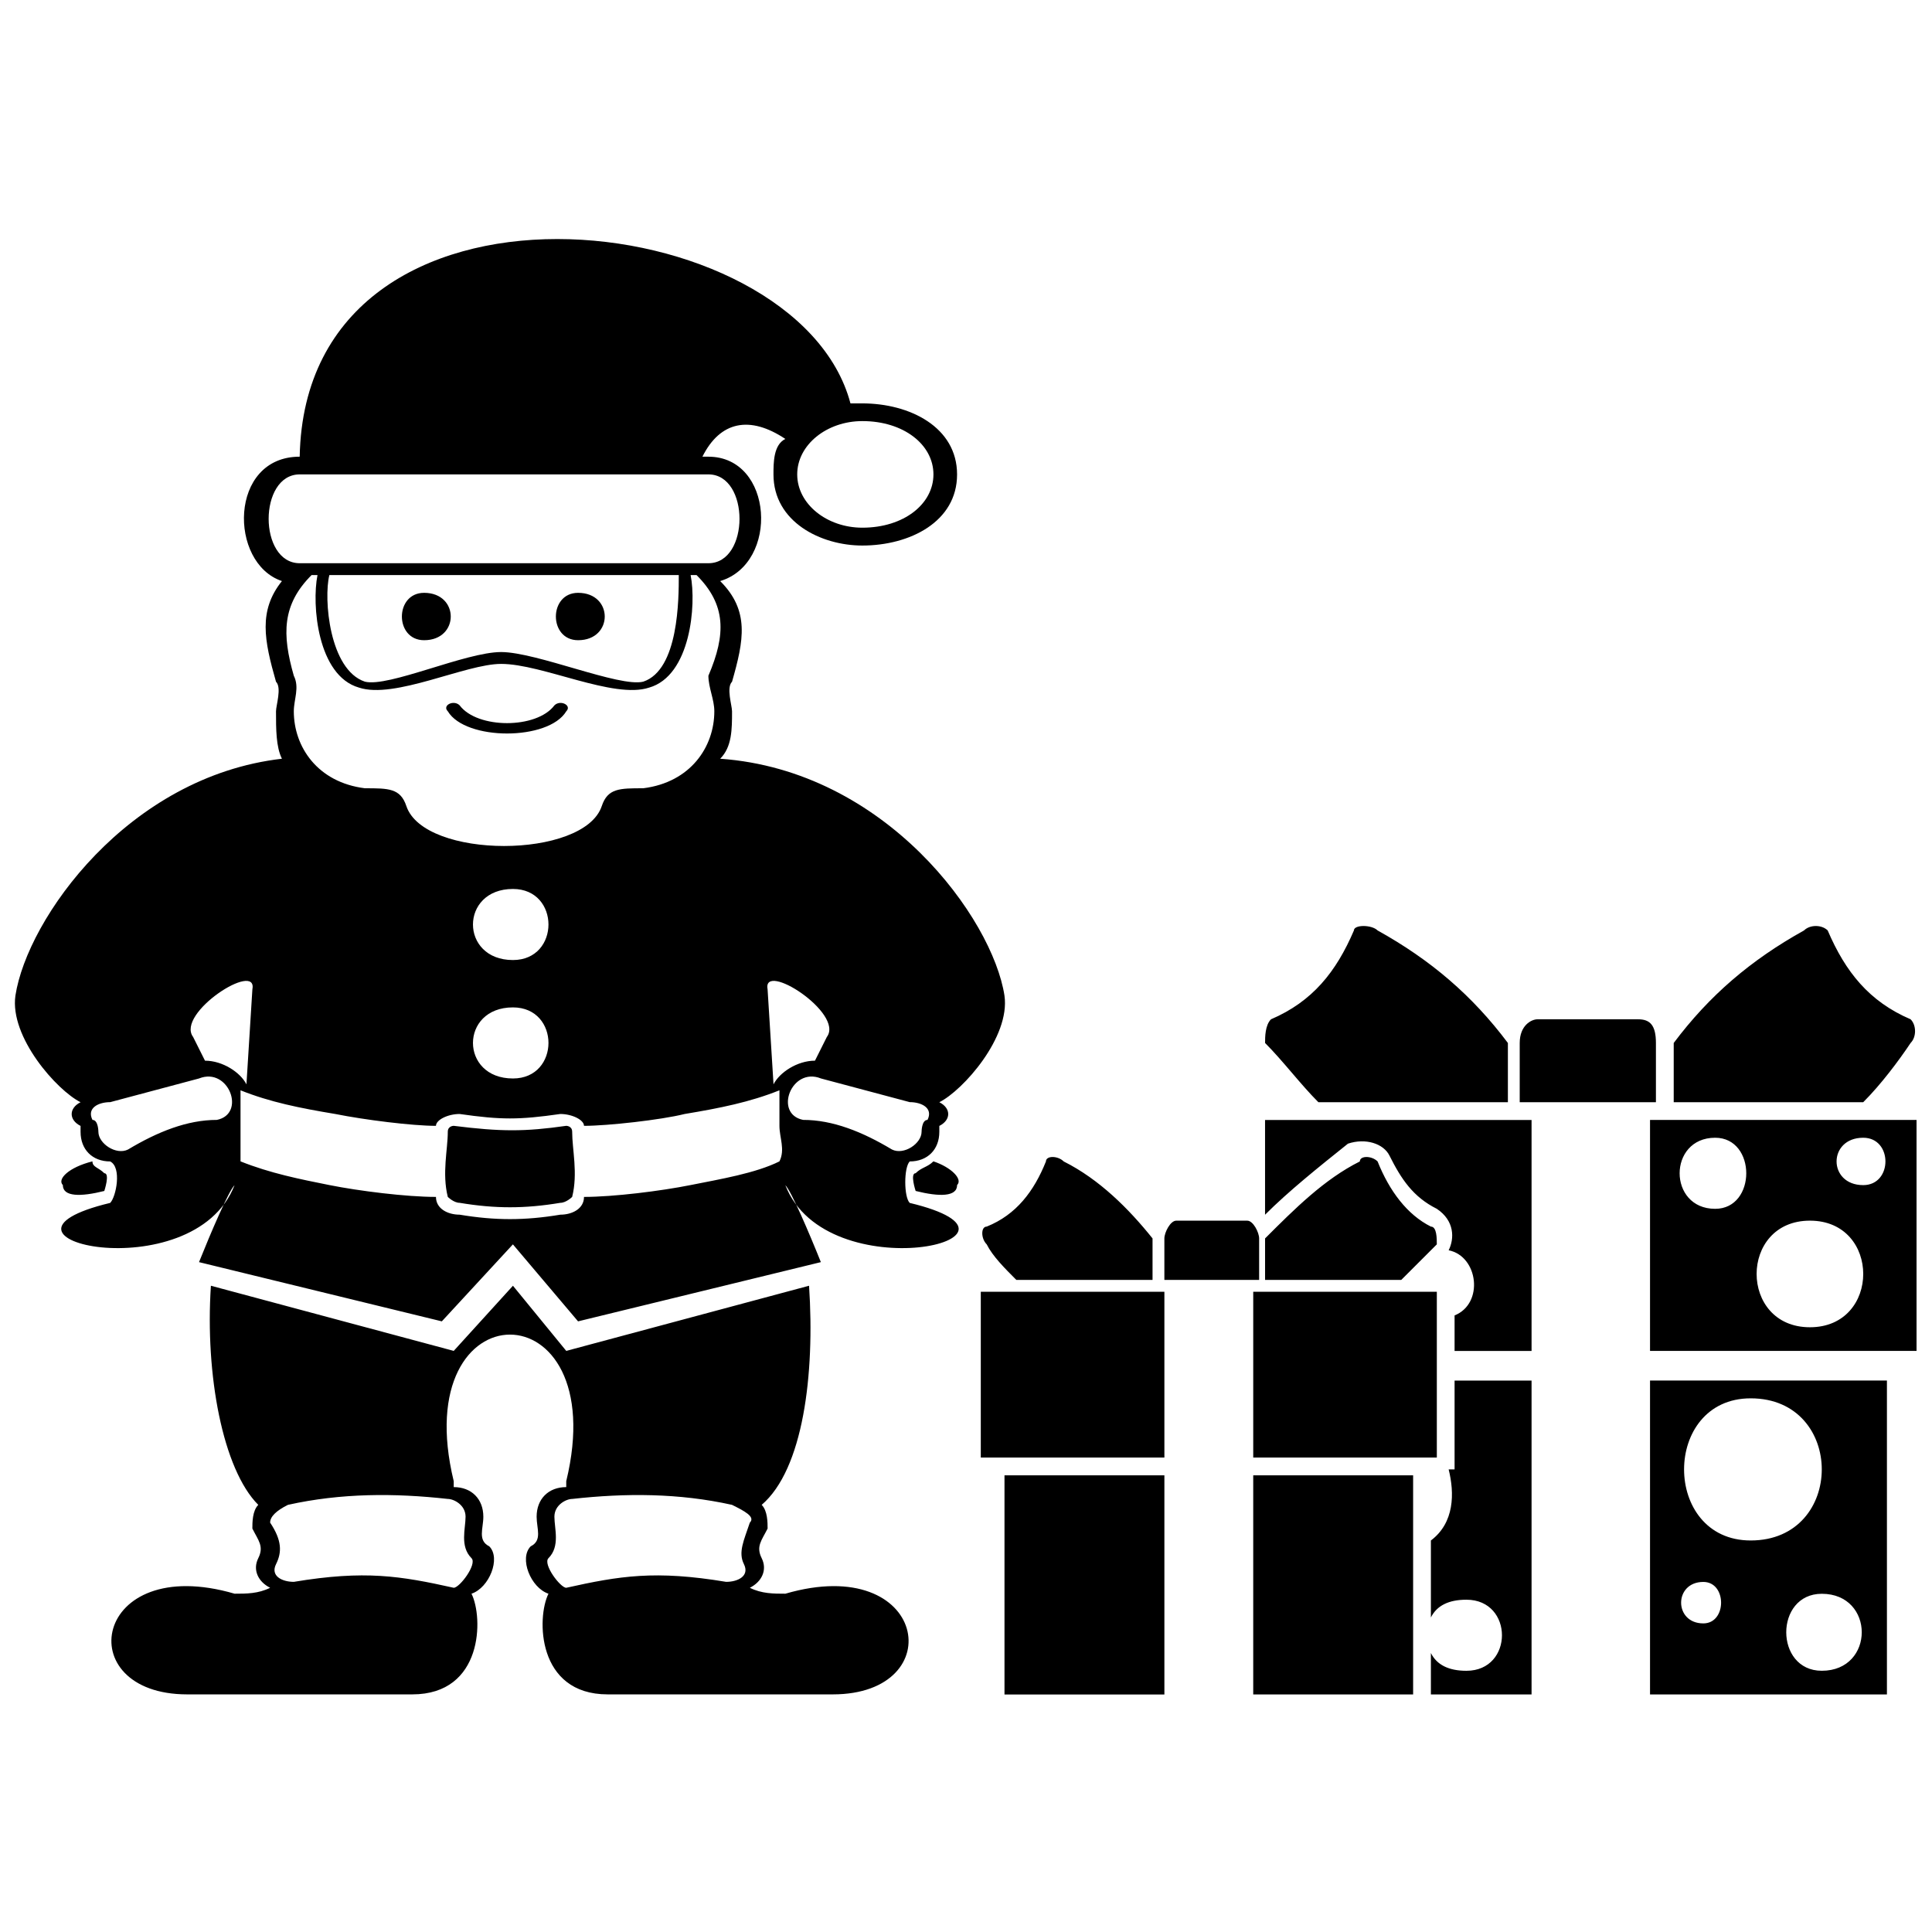 <?xml version="1.0" encoding="UTF-8"?>
<!-- The Best Svg Icon site in the world: iconSvg.co, Visit us! https://iconsvg.co -->
<svg width="800px" height="800px" version="1.1" viewBox="144 144 512 512" xmlns="http://www.w3.org/2000/svg">
 <defs>
  <clipPath id="a">
   <path d="m148.09 207h503.81v387h-503.81z"/>
  </clipPath>
 </defs>
 <g clip-path="url(#a)">
  <path d="m334.86 345.07c43.945 3.141 72.195 42.375 75.336 62.781 1.57 10.988-10.988 25.113-17.266 28.25 3.141 1.57 3.141 4.707 0 6.277v1.57c0 4.707-3.141 7.848-7.848 7.848-1.57 1.57-1.57 9.418 0 10.988 39.238 9.418-21.973 23.543-32.961-4.707 1.57 1.57 6.277 12.555 9.418 20.402l-64.348 15.695-17.266-20.402-18.836 20.402-64.348-15.695c3.141-7.848 7.848-18.836 9.418-20.402-10.988 28.25-72.195 14.125-32.961 4.707 1.57-1.57 3.141-9.418 0-10.988-4.707 0-7.848-3.141-7.848-7.848v-1.57c-3.141-1.57-3.141-4.707 0-6.277-6.277-3.141-18.836-17.266-17.266-28.25 3.141-20.402 29.82-58.07 70.629-62.781-1.57-3.141-1.57-7.848-1.57-12.555 0-1.57 1.57-6.277 0-7.848-3.141-10.988-4.707-18.836 1.57-26.68-14.125-4.707-14.125-32.961 4.707-32.961 1.57-81.613 131.84-67.488 145.96-14.125h3.141c12.555 0 25.113 6.277 25.113 18.836 0 12.555-12.555 18.836-25.113 18.836-10.988 0-23.543-6.277-23.543-18.836 0-3.141 0-7.848 3.141-9.418-9.418-6.277-17.266-4.707-21.973 4.707h1.57c17.266 0 18.836 28.25 3.141 32.961 7.848 7.848 6.277 15.695 3.141 26.68-1.57 1.57 0 6.277 0 7.848 0 4.707 0 9.418-3.141 12.555zm188.34 247.98h26.68v-83.184h-20.402v23.543h-1.57c1.57 6.277 1.57 14.125-4.707 18.836v20.402c1.57-3.141 4.707-4.707 9.418-4.707 12.555 0 12.555 18.836 0 18.836-4.707 0-7.848-1.57-9.418-4.707v10.988zm-4.707 0h-42.375v-58.07h42.375zm-43.945-125.56h-18.836c-1.57 0-3.141 3.141-3.141 4.707v10.988h25.113v-10.988c0-1.57-1.57-4.707-3.141-4.707zm-48.656-15.695c9.418 4.707 17.266 12.555 23.543 20.402v10.988h-36.098c-3.141-3.141-6.277-6.277-7.848-9.418-1.57-1.57-1.57-4.707 0-4.707 7.848-3.141 12.555-9.418 15.695-17.266 0-1.57 3.141-1.57 4.707 0zm78.477 0c-9.418 4.707-17.266 12.555-25.113 20.402v10.988h36.098c3.141-3.141 6.277-6.277 9.418-9.418 0-1.57 0-4.707-1.57-4.707-6.277-3.141-10.988-9.418-14.125-17.266-1.57-1.57-4.707-1.57-4.707 0zm-28.25 78.477v-43.945h48.656v43.945zm-23.543 62.781h-42.375v-58.07h42.375zm-48.656-62.781v-43.945h48.656v43.945zm222.87 36.098c14.125 0 14.125 20.402 0 20.402-12.555 0-12.555-20.402 0-20.402zm-31.391-3.141c6.277 0 6.277 10.988 0 10.988-7.848 0-7.848-10.988 0-10.988zm12.555-48.656c-23.543 0-23.543 37.668 0 37.668 25.113 0 25.113-37.668 0-37.668zm29.82-69.059c7.848 0 7.848 12.555 0 12.555-9.418 0-9.418-12.555 0-12.555zm-14.125 21.973c18.836 0 18.836 28.25 0 28.25-18.836 0-18.836-28.25 0-28.25zm-25.113-21.973c-12.555 0-12.555 18.836 0 18.836 10.988 0 10.988-18.836 0-18.836zm-69.059 47.086c7.848-3.141 6.277-15.695-1.57-17.266 1.57-3.141 1.57-7.848-3.141-10.988-6.277-3.141-9.418-7.848-12.555-14.125-1.57-3.141-6.277-4.707-10.988-3.141-7.848 6.277-15.695 12.555-21.973 18.836v-25.113h70.629v61.211h-20.402v-9.418zm21.973-78.477h26.68c3.141 0 4.707 1.57 4.707 6.277v15.695h-36.098v-15.695c0-4.707 3.141-6.277 4.707-6.277zm70.629-23.543c-14.125 7.848-25.113 17.266-34.527 29.82v15.695h50.223c4.707-4.707 9.418-10.988 12.555-15.695 1.57-1.57 1.57-4.707 0-6.277-10.988-4.707-17.266-12.555-21.973-23.543-1.57-1.57-4.707-1.57-6.277 0zm-113 0c14.125 7.848 25.113 17.266 34.527 29.82v15.695h-50.223c-4.707-4.707-9.418-10.988-14.125-15.695 0-1.57 0-4.707 1.57-6.277 10.988-4.707 17.266-12.555 21.973-23.543 0-1.57 4.707-1.57 6.277 0zm72.195 202.46h62.781v-83.184h-62.781zm70.629-91.031v-61.211h-70.629v61.211zm-389.23-169.51c-1.57-1.57 1.57-3.141 3.141-1.57 4.707 6.277 20.402 6.277 25.113 0 1.57-1.57 4.707 0 3.141 1.57-4.707 7.848-26.68 7.848-31.391 0zm34.527-31.391c-7.848 0-7.848 12.555 0 12.555 9.418 0 9.418-12.555 0-12.555zm-40.809 0c9.418 0 9.418 12.555 0 12.555-7.848 0-7.848-12.555 0-12.555zm23.543 128.7c12.555 0 12.555-18.836 0-18.836-14.125 0-14.125 18.836 0 18.836zm0-50.223c12.555 0 12.555 18.836 0 18.836-14.125 0-14.125-18.836 0-18.836zm92.602-123.99c10.988 0 18.836 6.277 18.836 14.125s-7.848 14.125-18.836 14.125c-9.418 0-17.266-6.277-17.266-14.125s7.848-14.125 17.266-14.125zm-149.1 14.125h108.3c10.988 0 10.988 23.543 0 23.543h-108.3c-10.988 0-10.988-23.543 0-23.543zm7.848 26.68c-1.57 6.277 0 25.113 9.418 28.25 6.277 1.57 26.68-7.848 36.098-7.848 9.418 0 31.391 9.418 37.668 7.848 9.418-3.141 9.418-21.973 9.418-28.25zm95.738 0c1.57 7.848 0 26.68-10.988 29.82-9.418 3.141-28.25-6.277-39.238-6.277-9.418 0-28.25 9.418-37.668 6.277-10.988-3.141-12.555-21.973-10.988-29.82h-1.57c-7.848 7.848-7.848 15.695-4.707 26.68 1.57 3.141 0 6.277 0 9.418 0 9.418 6.277 18.836 18.836 20.402 6.277 0 9.418 0 10.988 4.707 4.707 14.125 47.086 14.125 51.793 0 1.57-4.707 4.707-4.707 10.988-4.707 12.555-1.57 18.836-10.988 18.836-20.402 0-3.141-1.57-6.277-1.57-9.418 4.707-10.988 4.707-18.836-3.141-26.68zm-61.211 142.82c-3.141 0-6.277 1.57-6.277 3.141-6.277 0-18.836-1.57-26.68-3.141-9.418-1.57-17.266-3.141-25.113-6.277v9.418 9.418c7.848 3.141 15.695 4.707 23.543 6.277 7.848 1.57 20.402 3.141 28.25 3.141 0 3.141 3.141 4.707 6.277 4.707 9.418 1.57 17.266 1.57 26.68 0 3.141 0 6.277-1.57 6.277-4.707 7.848 0 20.402-1.57 28.25-3.141 7.848-1.57 17.266-3.141 23.543-6.277 1.57-3.141 0-6.277 0-9.418v-9.418c-7.848 3.141-15.695 4.707-25.113 6.277-6.277 1.57-20.402 3.141-26.68 3.141 0-1.57-3.141-3.141-6.277-3.141-10.988 1.57-15.695 1.57-26.68 0zm28.25 97.309v1.57c-4.707 0-7.848 3.141-7.848 7.848 0 3.141 1.57 6.277-1.57 7.848-3.141 3.141 0 10.988 4.707 12.555-3.141 6.277-3.141 26.68 15.695 26.68h59.641c31.391 0 25.113-37.668-12.555-26.68-3.141 0-6.277 0-9.418-1.57 3.141-1.57 4.707-4.707 3.141-7.848-1.57-3.141 0-4.707 1.57-7.848 0-1.57 0-4.707-1.57-6.277 10.988-9.418 14.125-34.527 12.555-58.07l-64.348 17.266-14.125-17.266-15.695 17.266-64.348-17.266c-1.57 23.543 3.141 48.656 12.555 58.07-1.57 1.57-1.57 4.707-1.57 6.277 1.57 3.141 3.141 4.707 1.57 7.848s0 6.277 3.141 7.848c-3.141 1.57-6.277 1.57-9.418 1.57-37.668-10.988-43.945 26.68-12.555 26.68h59.641c18.836 0 18.836-20.402 15.695-26.68 4.707-1.57 7.848-9.418 4.707-12.555-3.141-1.57-1.57-4.707-1.57-7.848 0-4.707-3.141-7.848-7.848-7.848v-1.57c-12.555-51.793 42.375-51.793 29.82 0zm43.945 6.277c-14.125-3.141-28.25-3.141-42.375-1.57-1.57 0-4.707 1.57-4.707 4.707 0 3.141 1.57 7.848-1.57 10.988-1.57 1.57 3.141 7.848 4.707 7.848 14.125-3.141 23.543-4.707 42.375-1.57 3.141 0 6.277-1.57 4.707-4.707-1.57-3.141 0-6.277 1.57-10.988 1.57-1.57-1.57-3.141-4.707-4.707zm-45.516-80.043c1.57 0 3.141-1.57 3.141-1.57 1.57-6.277 0-12.555 0-17.266 0-1.57-1.57-1.57-1.57-1.57-10.988 1.57-17.266 1.57-29.82 0 0 0-1.57 0-1.57 1.57 0 4.707-1.57 10.988 0 17.266 0 0 1.57 1.57 3.141 1.57 9.418 1.57 17.266 1.57 26.68 0zm69.059-32.961 23.543 6.277c3.141 0 6.277 1.57 4.707 4.707-1.57 0-1.57 3.141-1.57 3.141 0 3.141-4.707 6.277-7.848 4.707-7.848-4.707-15.695-7.848-23.543-7.848-7.848-1.57-3.141-14.125 4.707-10.988zm-12.555 1.57-1.57-25.113c-1.57-7.848 20.402 6.277 15.695 12.555l-3.141 6.277c-4.707 0-9.418 3.141-10.988 6.277zm42.375 20.402c4.707 1.57 7.848 4.707 6.277 6.277 0 3.141-4.707 3.141-10.988 1.57 0 0-1.57-4.707 0-4.707 1.57-1.57 3.141-1.57 4.707-3.141zm-171.07 91.031c14.125-3.141 28.25-3.141 42.375-1.57 1.57 0 4.707 1.57 4.707 4.707 0 3.141-1.57 7.848 1.57 10.988 1.57 1.57-3.141 7.848-4.707 7.848-14.125-3.141-23.543-4.707-42.375-1.57-3.141 0-6.277-1.57-4.707-4.707 1.57-3.141 1.57-6.277-1.57-10.988 0-1.57 1.57-3.141 4.707-4.707zm-23.543-113-23.543 6.277c-3.141 0-6.277 1.57-4.707 4.707 1.57 0 1.57 3.141 1.57 3.141 0 3.141 4.707 6.277 7.848 4.707 7.848-4.707 15.695-7.848 23.543-7.848 7.848-1.57 3.141-14.125-4.707-10.988zm12.555 1.57 1.57-25.113c1.57-7.848-20.402 6.277-15.695 12.555l3.141 6.277c4.707 0 9.418 3.141 10.988 6.277zm-40.809 20.402c-6.277 1.57-9.418 4.707-7.848 6.277 0 3.141 4.707 3.141 10.988 1.57 0 0 1.57-4.707 0-4.707-1.57-1.57-3.141-1.57-3.141-3.141z" fill-rule="evenodd"/>
 </g>
</svg>